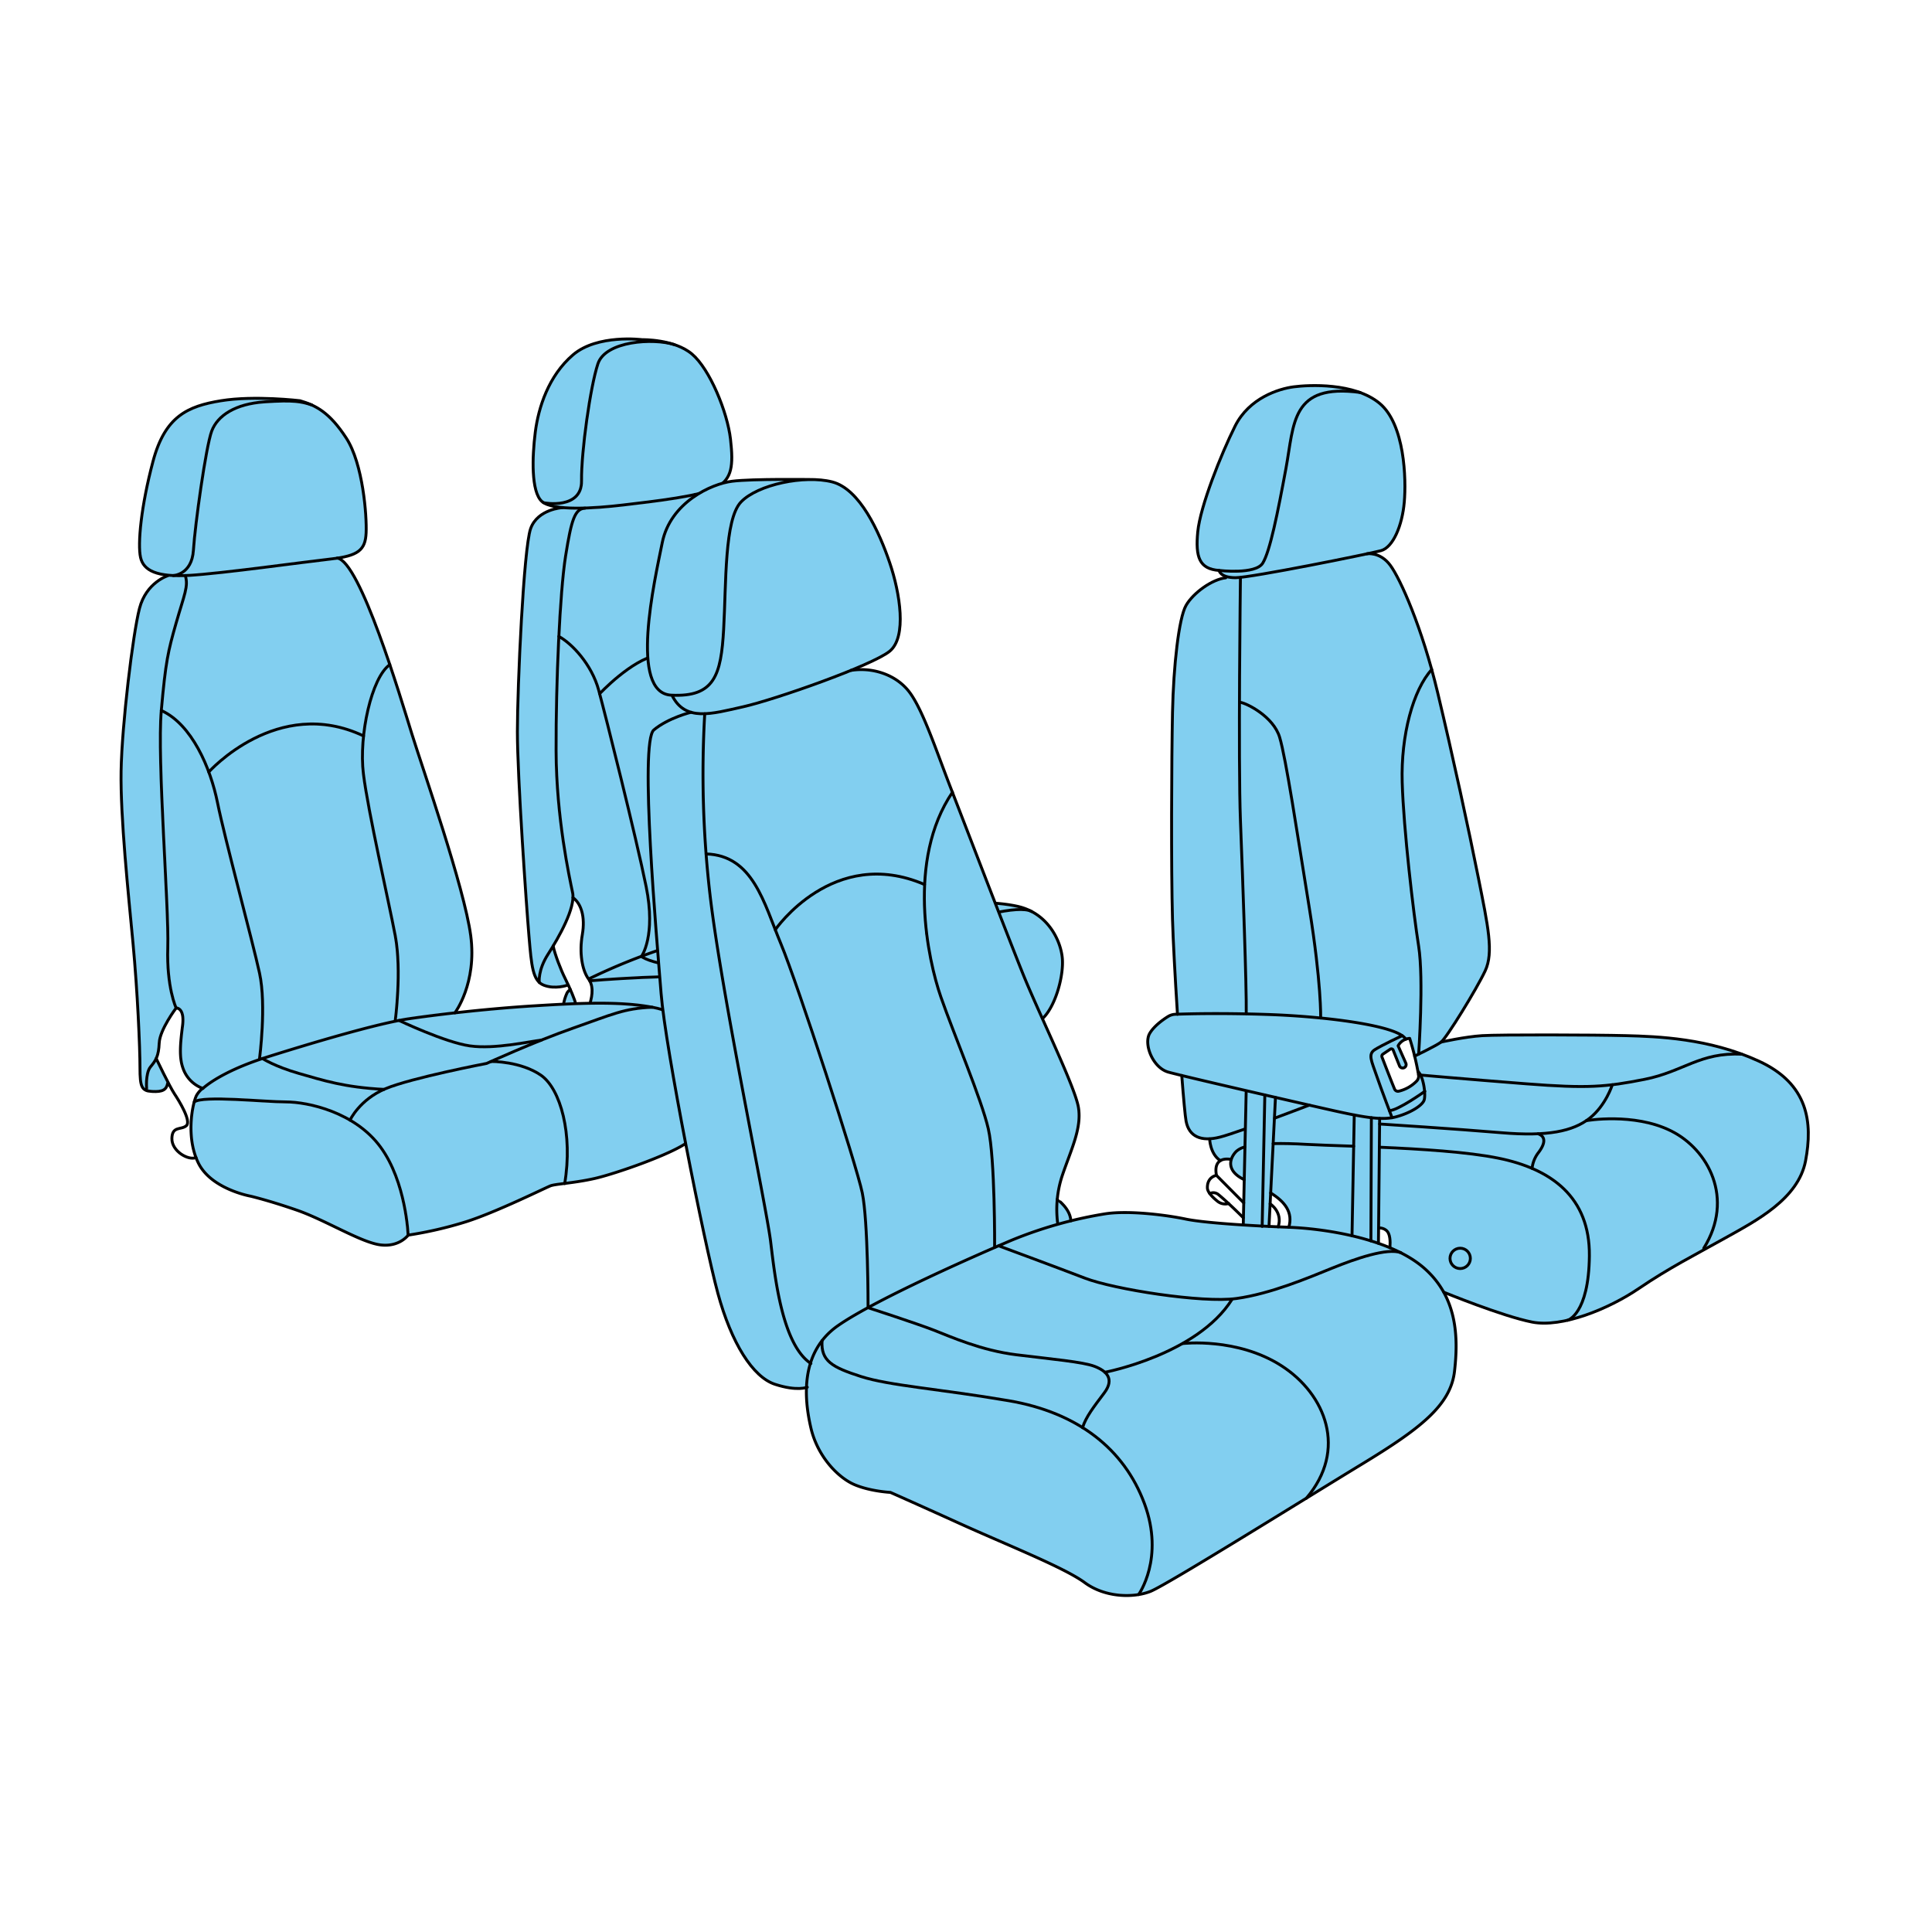 <svg viewBox="0 0 1000 1000" xmlns="http://www.w3.org/2000/svg" data-name="Layer 1" id="Layer_1"><defs><style>.cls-1{fill:#82cff0;}.cls-2{fill:none;stroke:#000;stroke-linecap:round;stroke-linejoin:round;stroke-width:1.5px;}</style></defs><path d="M101.52,569.26c5.07-1.73,19.47-.89,32.31-.13,5.59.33,10.86.64,14.2.64A71.19,71.19,0,0,1,181,578.93a36.7,36.7,0,0,1,15.51-14.62c-17.44-1.09-27.81-4.09-38.77-7.25l-3-.85c-11.46-3.28-17.7-6.92-18.94-7.69-15.15,5-24.91,10.67-29.87,14.82,0,.11-1.58.77-1.15.74a11.86,11.86,0,0,0-2.5,3.3A15.87,15.87,0,0,0,101.52,569.26Z" class="cls-1"></path><path d="M286.08,491.15c-.66,1.08-1.3,2.09-1.89,3-4.7,7.3-4.57,12.93-4.49,14.06a6.75,6.75,0,0,0,2,1.19c5.21,2,10.89.26,11.62,0-.42-.91-.85-1.81-1.27-2.65A94.07,94.07,0,0,1,286.08,491.15Z" class="cls-1"></path><path d="M295,513.1a3.48,3.48,0,0,0-.85.94,21.2,21.2,0,0,0-1.7,5.12c1.61-.08,3.21-.14,4.78-.2A42.85,42.85,0,0,0,295,513.1Z" class="cls-1"></path><path d="M295.81,462.17l-.31-1.51c-2-9.68-8.14-39.12-8.25-72.08s1.76-81,4.94-100.94c2.34-14.68,4-21.54,7.28-24h-.73c-2.63,0-5.14-.09-7.44-.29-.93.06-12.78,1.08-16.11,10.51-3.58,10.13-6.81,80.92-6.81,104.89,0,23.72,4.74,91.17,6,105.83l0,.41c.94,11.31,1.53,18.34,4.14,22,.08-2.44.8-7.34,4.69-13.4C287.55,486.79,297.47,470.22,295.81,462.17Z" class="cls-1"></path><path d="M208.42,528.42c5.58,2.57,24.18,10.86,34.9,12.37,9.86,1.38,23.1-.81,31-2.11,2.42-.4,4.34-.72,5.71-.87,5.49-2.2,11.19-4.38,16.55-6.26,3.42-1.19,6.44-2.28,9.16-3.26,11.15-4,17.59-6.32,26.69-7.18a165.25,165.25,0,0,0-22-1.27c-10.5,0-22,.62-34.14,1.36-24.14,1.49-49.08,4.4-64.37,6.64C210.83,528,209.66,528.2,208.42,528.42Z" class="cls-1"></path><path d="M131.69,382.81a87.37,87.37,0,0,0-23,16.91,105.61,105.61,0,0,1,4.46,15.72c2,10,7.26,30.52,12.34,50.34,4,15.61,7.78,30.36,9.4,37.82,3.37,15.53.47,40.57.05,44l2.83-.93c14.19-4.47,46.33-14.35,66.23-18.53,0-.26,3.37-25.79,0-43.61-1.12-6-3-14.8-5.18-25-4.32-20.35-9.7-45.68-11.33-58.93a89.2,89.2,0,0,1,.09-19.24C164.92,370.68,144.69,376.25,131.69,382.81Z" class="cls-1"></path><path d="M95.24,552.64a16.59,16.59,0,0,0,9.61,10.07c4.84-4.17,14.24-9.71,28.93-14.74a.49.49,0,0,1,0-.17c0-.27,3.57-27.54,0-44-1.62-7.43-5.39-22.17-9.39-37.78-5.09-19.83-10.34-40.34-12.35-50.39-3.43-17.15-12.82-39.55-28-47-1.19,15.18.4,46.84,1.8,74.84,1,20.52,1.91,38.23,1.62,46.87-.63,18.52,3.35,29,4.14,30.83a3.51,3.51,0,0,1,2.07,1.11c1.48,1.58,2,4.49,1.43,8.67C93.89,540.1,93.23,547,95.24,552.64Z" class="cls-1"></path><path d="M322.75,261.07l2.31-.27c10.47-1.23,24.5-2.89,34.69-5.13h.05c5.06-1.11,9.17-2.37,11.42-3.8,6.69-4.24,8.07-9.43,6.38-24.17-1.58-13.83-9.23-35.75-18.42-43.52a31,31,0,0,0-9.63-5.62c-11.19-3.39-36.06-2.72-40.08,9.75-3.8,11.76-8,46.06-7.81,60.86.06,4.69-2.22,7.41-5.84,9.48-3,1.72-7.28,2-10.31,2-.3,0-1.3.71-1.59.7C290.86,263.11,305.36,263.13,322.75,261.07Z" class="cls-1"></path><path d="M378,505.76a49.55,49.55,0,0,1,14.77,3.88,141,141,0,0,1,20.85-7.72c-1.44,0-3,0-4.69,0-19.12,0-51.75-1.52-59.2-1.88-11.51-.56-16.9-3.77-17.86-4.41-9.14,3.47-18.8,7.59-26.35,11.33l0,.06C310,506.68,355.11,503.09,378,505.76Z" class="cls-1"></path><path d="M340.36,339.63c-12.31,2.21-27.36,17.53-29.34,19.6,4.46,16.82,18.92,74.61,24,99.48,4.16,20.47.32,31.33-1.59,35.13,4.06-1.51,8-2.87,11.53-4,9.79-3.08,29-9,45.57-13.32,1-1.53,8.7-14.45,3.14-41.13-2.95-14.15-6.59-28.29-9.81-40.76-3.31-12.85-6.17-23.95-7.1-30.7a92.17,92.17,0,0,1,0-19.87C370.83,341.28,353.26,337.32,340.36,339.63Z" class="cls-1"></path><path d="M304.84,506c7.69-3.81,17.57-8,26.89-11.55,1.09-1.79,6.79-12.57,2.13-35.52-5.3-26.1-21-88.47-24.55-101.62-3.3-12.09-12.34-22.67-19.53-26.94-.93,19.36-1.42,40.83-1.37,58.19.1,32.84,6.22,62.2,8.23,71.84l.31,1.51a11.36,11.36,0,0,1,.2,2.46c4.55,3.47,6.36,10.72,4.83,19.5C300.49,492.5,301.64,501.29,304.84,506Z" class="cls-1"></path><path d="M418.61,500.58A106,106,0,0,1,439,497.51c1.63-.67,12.87-5.28,27.18-10.53a169.26,169.26,0,0,1-28.59,2.38,140.69,140.69,0,0,1-22.17-1.58c-10.1-1.7-21.91-9.2-23.71-10.37-16.7,4.32-36.45,10.41-46.4,13.55-3.69,1.16-7.8,2.59-12,4.18,1.94,1,7.17,3.32,16.51,3.77,9,.44,54.54,2.56,68.84,1.67Z" class="cls-1"></path><path d="M325.13,261.67l-2.31.27c-6.3.74-13.24,1.38-19.72,1.59a.48.48,0,0,1-.24.07c-4.65.28-6.43,4.81-9.53,24.22-1.46,9.18-2.65,24.35-3.49,41.27,7.48,4.18,17.13,15.26,20.59,27.94.07.27.15.58.24.9,3.32-3.43,17.4-17.27,29.49-19.44,13.06-2.34,30.22,1.46,36.73,4.36,1.32-12.08,4.64-25,10.79-31-2.78-9.05-5.26-17.25-6.91-22.74-5.51-18.33-12.6-29.26-21.07-32.51C349.42,258.8,335.53,260.44,325.13,261.67Z" class="cls-1"></path><path d="M377.87,363.79c.93,6.68,3.78,17.74,7.08,30.56,3.22,12.48,6.87,26.64,9.82,40.81,5,24.19-.49,37.08-2.66,40.95,7.58-1.95,14.49-3.51,19.53-4.25,1.58-.23,3.24-.44,5-.63,1-1.67,7.88-13.55,6.42-37.53-1.45-23.74-11.71-51.6-17.84-68.25q-1-2.71-1.85-5.06c-3.78-10.41-10-30.22-15.27-47.32C378.76,323,376.14,351.24,377.87,363.79Z" class="cls-1"></path><path d="M296.59,257.47c2.6-1.88,3.89-4.77,3.84-8.58-.2-14.88,4.56-49,8.49-60.78,2.46-7.41,12.79-11,23-11.76a65,65,0,0,0-6.77-.33c-7.79,0-20.22,1.22-28.23,8.08-13.95,12-18.1,30-19.33,39.7-1.79,14.08-1.88,30.76,3.23,35.32a6.7,6.7,0,0,0,.7.52C282.58,259.94,291.38,261.24,296.59,257.47Z" class="cls-1"></path><path d="M188.74,380.85a.69.69,0,0,1,0,.28,86.78,86.78,0,0,0-.05,19.26c1.62,13.2,7,38.5,11.32,58.83,2.17,10.25,4.05,19.1,5.18,25.07,3.17,16.78.46,40.28.06,43.58,2.39-.49,4.59-.89,6.54-1.17,6.36-.94,14.41-2,23.37-3,1.29-1.85,11-16.6,7.94-39.33-2.63-19.59-16.76-62.52-25.21-88.16-2.19-6.66-4.08-12.41-5.26-16.21-.4-1.26-.86-2.76-1.39-4.47-2.1-6.84-5.61-18.23-9.76-30.53C195.45,350,190.4,365.26,188.74,380.85Z" class="cls-1"></path><path d="M339.34,522.3c-.6-.13-1.23-.24-1.84-.36-11.85.43-18,2.63-31.36,7.44-2.72,1-5.74,2.07-9.17,3.27-14.75,5.16-32.17,12.68-40.27,16.26,5.14.25,15.77,1.76,23.5,7.07,11,7.57,16.56,32,12.72,55.93,4.06-.52,9.34-1.24,14.81-2.47,11.12-2.52,39.6-12.51,47.68-18.62s10-27.86,9-37.53C363.58,544.25,357.21,526.14,339.34,522.3Z" class="cls-1"></path><path d="M377.84,506.91c-22.08-2.58-65.16.72-71.72,1.25,1.75,3.91.6,8.37.07,10.44l0,.12c11.69-.17,22.28.32,31.44,2.06a.78.78,0,0,1,.22,0c.59.12,1.18.22,1.76.35,18.53,4,25.12,22.68,26,32a70.52,70.52,0,0,1,.1,10.43l5.93,2.2c11,4.07,23.42,8.69,29.91,9.6,7.59,1.06,11.61-.87,12.54-1.4.28-2.49,2.22-21.25-1.11-35.13C409.77,525.53,402.88,509.83,377.84,506.91Z" class="cls-1"></path><path d="M148,570.92c-3.37,0-8.42-.29-14.26-.64-12.43-.73-29.37-1.72-32.68.44-1.86,6.95-3.07,20.53,2.17,31.17,6.44,13.08,26.35,16.76,26.55,16.8h0c.1,0,9.66,2.27,24,7.26a198.45,198.45,0,0,1,19.94,8.79c8.83,4.27,17.18,8.31,22.82,9.1,8.86,1.24,13.27-3.7,14-4.65-.13-2.46-1.72-28.18-14.17-45.16S160.69,570.92,148,570.92Z" class="cls-1"></path><path d="M279.55,556.93c-9.73-6.67-24.25-7-25.42-6.88l-2,.89-.14,0c-.38.07-38.94,7.5-52.22,13A36.46,36.46,0,0,0,182,579.52a52.18,52.18,0,0,1,15.45,13.83c12.12,16.54,14.11,41.14,14.37,45.37a204.62,204.62,0,0,0,29.47-6.93c12-3.84,29.73-12.14,38.26-16.13,2.74-1.28,4.56-2.13,5.19-2.38a40.42,40.42,0,0,1,7-1.21C296.06,585.76,289,563.4,279.55,556.93Z" class="cls-1"></path><path d="M467.05,501.63c-10.81-4.52-27.73-3-27.9-3h0c-20.41.86-40.21,9.41-45,11.62,12.95,6.45,17.53,18.07,20,28.33,3.18,13.29,1.62,30.92,1.19,35,2.62-.73,11.28-3.2,22.94-6.93,11-3.54,29.2-11.55,37.93-15.39,2.06-.91,3.52-1.55,4.24-1.85C485.35,514.1,475.87,505.32,467.05,501.63Z" class="cls-1"></path><path d="M199.34,563c13.12-5.49,50.53-12.75,52.38-13.11l2-.89h0c3.73-1.67,12.1-5.36,21.74-9.31l-.93.16c-6.16,1-15.54,2.57-24.11,2.57a52.62,52.62,0,0,1-7.25-.46c-12.27-1.72-34.57-12.14-36.68-13.14-19.57,3.85-53.62,14.32-68.34,19l-.89.29A84,84,0,0,0,155,555.09l3,.86c11.33,3.27,22,6.36,40.62,7.33Z" class="cls-1"></path><path d="M533.38,472.18c-12.34-5.73-75.63,19-90.79,25.11,5.63-.22,16.78-.12,24.91,3.28,13.57,5.67,17.94,20.63,14.13,48.43a34.13,34.13,0,0,1,4.05-.55,98.63,98.63,0,0,0,12.5-2c9.86-2.23,32.95-13.41,40-18.74s12-22.2,11.11-31.83C548.46,487.3,543.18,477.22,533.38,472.18Z" class="cls-1"></path><path d="M171.24,289.92c-4.29.48-11.08,1.35-19,2.35-17.85,2.28-42.31,5.4-54.15,6.1-.51,0-1,.05-1.48.07,1.07,4.23,0,7.78-2.44,15.77-.73,2.4-1.56,5.12-2.5,8.4-4.18,14.64-5.38,19.58-7.62,44.79,11,5.2,19.09,17.94,24.15,31.12a89.45,89.45,0,0,1,22.88-16.72c13.17-6.66,33.63-12.31,56.6-1.72,1.76-15.47,6.72-31.21,13.33-36.24-8.48-25-19.47-53.31-26.53-54.35C173.5,289.65,172.41,289.79,171.24,289.92Z" class="cls-1"></path><path d="M393.22,477c3.36,2.09,13.68,8.16,22.36,9.62,10.27,1.74,34,3.19,57.94-2.32,19.86-7,43.11-14.23,54.94-14.11-.69-.2-1.4-.39-2.13-.55-14.29-3.08-33.51-1.87-52.09-.7l-4.91.31c-6.63.41-13.42.72-20,1-14.11.64-27.43,1.25-37.53,2.73C407,473.71,400.43,475.18,393.22,477Z" class="cls-1"></path><path d="M110.13,223.32c-3.06,8.14-8.66,49.13-9.43,61.43-.49,7.81-4.2,11.18-7.18,12.64,1.44,0,3-.07,4.56-.17,11.8-.7,36.23-3.82,54.07-6.1,7.86-1,14.66-1.87,19-2.35,14.69-1.66,17.44-4.83,17.81-12.94.36-7.94-1.44-35.37-10.17-48.77-6.24-9.57-11.59-14.14-17.66-16.91-5.6-1.81-9.43-2.45-24.1-1.55C123.11,209.45,113.31,214.81,110.13,223.32Z" class="cls-1"></path><path d="M78.33,552.59c-2.27,2.77-2,10.07-1.77,11.46a12.42,12.42,0,0,0,2.26.28c5.55.31,6.87-1,7.45-3.77a.57.57,0,0,1,.11-.22c-2.17-4.18-4.55-9.07-5.57-11.18A25.19,25.19,0,0,1,78.33,552.59Z" class="cls-1"></path><path d="M81.83,539.82c.28-6.51,7.33-16.35,8.67-18.16-.84-1.95-4.88-12.35-4.24-31.35.29-8.59-.64-27.13-1.62-46.77-1.43-28.56-3-60.93-1.73-75.85,2.27-25.67,3.47-30.6,7.7-45.39.94-3.3,1.77-6,2.5-8.43,2.41-7.91,3.45-11.34,2.36-15.37-1,0-1.9.05-2.8.05s-2,0-2.93-.07h-.15c-.8,0-1.56-.09-2.3-.16a.49.49,0,0,1-.28.21,23.57,23.57,0,0,0-14.26,16.53c-3.49,13.56-9.08,60.14-9.49,84-.36,21,2.89,54.83,5.25,79.52.31,3.24.61,6.35.89,9.28C71.76,513,73,541.57,73,552.53c0,7.18.48,9.93,2.31,11-.26-2.57-.21-8.88,2.1-11.71C80.12,548.58,81.54,546.55,81.83,539.82Z" class="cls-1"></path><path d="M99.54,284.68c.78-12.35,6.42-53.55,9.5-61.76,3.36-9,13.52-14.6,27.88-15.48,2.8-.17,5.22-.28,7.32-.35-3.43-.19-7.41-.34-11.59-.34A116.21,116.21,0,0,0,114.51,208c-18,2.92-28.82,8.72-34.76,31-6.31,23.6-8,42.74-6.44,49.44,1.32,5.6,6.46,8.46,16.34,8.91C90.17,297.3,98.79,296.74,99.54,284.68Z" class="cls-1"></path><path d="M155.28,207.42s-23.55-2.82-40.87,0-29,8.05-35.22,31.4-8,42.87-6.44,49.72,8.45,10.26,25.36,9.26,58.78-6.85,73.07-8.46,17.91-4.63,18.32-13.48-1.61-35.83-10.27-49.12S163.53,209.83,155.28,207.42Z" class="cls-2"></path><path d="M89.65,297.9s9.67-.3,10.47-13.19,6.44-53.54,9.46-61.59S121.8,209,137,208s18.9-.18,24.44,1.62" class="cls-2"></path><path d="M86.84,298s-11.18,3.45-14.65,16.94-9.1,60.38-9.51,84.14,3.73,63.2,6.14,88.87,3.63,54.34,3.63,64.61.9,12.08,6.34,12.38,7.34-.91,8-4.23" class="cls-2"></path><path d="M235.45,524.25s11.51-15.2,8.19-40-24.76-86.05-30.49-104.47-26.8-89.44-38.61-90.91" class="cls-2"></path><path d="M76.1,564.51c-.31-.1-.94-9,1.78-12.28s4.23-5.44,4.53-12.38,8.76-18.12,8.76-18.12-5-10.56-4.33-31.4-5.6-97.22-3.35-122.58,3.45-30.5,7.68-45.29,6.46-18.91,4.74-24.56" class="cls-2"></path><path d="M91.17,521.73s4.52-.3,3.32,9.16-1.81,16.31.2,21.94A17,17,0,0,0,105,563.37" class="cls-2"></path><path d="M105,563.37c5.18-4.56,16.07-10.83,33-16.17,22.34-7.05,57.36-17.52,73.87-19.93s41.46-5.23,64.41-6.64,45.9-2.62,63.21,1.1,24.55,21,25.56,31.51-1,31.8-9.26,38-37.24,16.3-47.91,18.72-20.33,2.82-22.94,3.82-27.78,13.49-43.48,18.52a203.47,203.47,0,0,1-30.19,7s-4.63,6.44-14.7,5-28.38-12.88-42.87-17.91-24-7.25-24-7.25-20.33-3.62-27-17.11-3.07-30.81-1-35a13.4,13.4,0,0,1,3.23-3.75" class="cls-2"></path><path d="M291.72,519.68a22.16,22.16,0,0,1,1.87-5.9,5.71,5.71,0,0,1,1.6-1.6" class="cls-2"></path><path d="M305,506.57a316.41,316.41,0,0,1,40.09-16.17c20.15-6.35,51.73-15.79,66.61-18s36.88-2.47,57.57-3.74,41.56-2.95,57.17.41,22.49,17.31,23.4,26.75-3.88,26.71-11.33,32.34-30.6,16.67-40.22,18.85-15,1.86-17.38,2.77-28.36,12.84-42.52,17.38-23.79,7.17-23.79,7.17-4.09,2.89-13.17,1.62c-7.77-1.09-23.6-7.3-36.19-11.91" class="cls-2"></path><path d="M211.24,639.39s-1-27.58-14.3-45.7S159.3,570.35,148,570.35s-42.92-3.43-47.43,0" class="cls-2"></path><path d="M181.17,579.78s4.9-10.64,18.39-16.28,52.34-13.08,52.34-13.08,24.75-11.28,44.88-18.32,26.33-10.24,40.83-10.74" class="cls-2"></path><path d="M254,549.49c.5-.22,15.66-.08,25.93,7s16.65,30.73,12.35,56.13" class="cls-2"></path><path d="M135.85,547.88s6.34,4.15,19,7.77,23.52,7.16,43.87,8.21" class="cls-2"></path><path d="M206.55,528.19s23.81,11.36,36.69,13.17,31-2.34,36.93-3" class="cls-2"></path><path d="M80.84,547.88s7,14.61,9.42,18.24,8.84,14.09,6.23,16.5-7.4,0-7.52,6.65,8.59,11.53,12.49,9.89" class="cls-2"></path><path d="M134.34,547.88s3.63-27.46,0-44.16-18.11-70.05-21.74-88.17-13.34-40.66-29.11-47.8" class="cls-2"></path><path d="M204.59,528.19s3.42-25.68,0-43.8-14.09-64.21-16.5-83.93,4.19-49.85,13.67-56.43" class="cls-2"></path><path d="M108.07,399.57s35.5-39.8,80.1-18.65" class="cls-2"></path><path d="M332.41,175.82s-23.15-3-35.83,7.85S278.67,211,277.06,223.72s-2.22,30.8,3.42,35.83,27,3.63,42.27,1.81,41.47-4.7,48.71-9.29,8.26-10.63,6.65-24.72-10.71-36.29-19.93-44.09S332.41,175.82,332.41,175.82Z" class="cls-2"></path><path d="M281.28,260.16c.46.27,19.93,3.62,19.73-11.28s4.51-48.71,8.46-60.58,28.68-13.4,39.6-9.92" class="cls-2"></path><path d="M291.34,262.73s-13.08.65-16.7,10.91-6.84,81.73-6.84,105.08,4.69,90.58,6,105.88,1.88,23.14,7.72,25.36,12.1,0,12.1,0" class="cls-2"></path><path d="M279.14,508.53s-.88-6.22,4.56-14.68,14.29-24,12.68-31.8-8.44-38.65-8.55-73.47,1.91-81.93,4.93-100.85,4.81-24.39,10.06-24.7" class="cls-2"></path><path d="M416.94,471.77s8.27-11.73,6.66-38.1-13.89-57.37-19.73-73.47S386.16,305,381.33,288.91s-11.75-29.3-21.58-33" class="cls-2"></path><path d="M289.26,329.42c6.76,3.64,17,14.47,20.61,27.76s19.32,75.88,24.56,101.65S332,495.09,332,495.09s5.22,3.8,17.7,4.4,55.08,2.53,68.91,1.67" class="cls-2"></path><path d="M390.86,477s9.39-12.76,3.35-41.74S379.11,377,377.3,363.87s.93-42.37,11-51.91" class="cls-2"></path><path d="M310.38,359.07s16.4-17.59,29.88-20,31.56,1.87,37.12,4.66" class="cls-2"></path><path d="M305.44,519.25c.2-1.24,2.64-7.83-.79-12.49s-4.85-13.71-3.24-23-.65-16.13-4.85-19.14" class="cls-2"></path><path d="M297.79,519.25c.2-.84-3-8.29-5.23-12.71s-5.42-12.68-6.24-16.91" class="cls-2"></path><path d="M414.62,574.36s2.54-20.52-1.09-35.62-11.47-29.59-35.63-32.41-72.68,1.33-72.68,1.33" class="cls-2"></path><path d="M392.75,510.28s22.59-11.19,46.35-12.2c0,0,81.1-33.49,94.8-26.31" class="cls-2"></path><path d="M439.1,498.08s17.11-1.61,28.18,3,18.25,16.29,13.65,48.71" class="cls-2"></path><path d="M391.78,476.79s13,8.61,23.7,10.42,34.8,3.1,58.39-2.38" class="cls-2"></path><path d="M709.81,578h.07a38.12,38.12,0,0,0,10,.09c-1-2.71-5.68-15-7.89-21.46-.36-1-.71-2-1-2.91-1.93-5.39-3.09-8.65.39-10.86,3.12-2,10.95-5.74,13.45-6.93-6.22-3.68-22.48-6.71-41.19-8.58h-.09c-9-.9-18.47-1.52-27.71-1.83-24.33-.8-41.27-.33-47.42-.09a7.38,7.38,0,0,0-3.6,1.11c-2.51,1.57-7,4.76-9.27,8.53-1.39,2.35-1.27,6.23.3,10.14,1.88,4.65,5.36,8.19,9.09,9.22,8.05,2.24,62.73,14.82,82.74,19.32C697.44,576,704.41,577.41,709.81,578Z" class="cls-1"></path><path d="M699.33,639l.84-45.3-6.89-.25c-7.08-.24-13.2-.45-17.17-.69-6.3-.38-11.9-.51-16.67-.41l-1.25,24.81c8.17,5.17,11.21,10.78,9.52,17.57A178.27,178.27,0,0,1,699.33,639Z" class="cls-1"></path><path d="M713,642.91l.62-63.59c-1.06-.05-2.16-.13-3.32-.25l-.24,62.87C711.05,642.25,712,642.58,713,642.91Z" class="cls-1"></path><path d="M637,599.6a11.15,11.15,0,0,1,2.43-3.85,10.64,10.64,0,0,1,4.52-2.46l.18-8.31c-5.89,2.06-10.1,3.43-12.51,4a28.57,28.57,0,0,1-5,.86c.12,1.6.84,7.35,5.06,10.31A8.68,8.68,0,0,1,637,599.6Z" class="cls-1"></path><path d="M644.11,584h0l.41-19c-12.54-2.91-24.6-5.74-32.33-7.61,1,12.41,1.73,20.54,2.18,22.9.62,3.31,2.07,5.72,4.33,7.16,2.95,1.88,7.2,2.12,12.64.73C633.78,587.47,638.07,586.08,644.11,584Z" class="cls-1"></path><path d="M709.34,579c-2.38-.28-5-.71-7.91-1.26l-1.14,61.58c3,.7,5.92,1.49,8.81,2.37Z" class="cls-1"></path><path d="M660.16,578.13c7-2.59,13.15-4.94,15.88-6l-15.4-3.52Z" class="cls-1"></path><path d="M700.47,577.51c-3.8-.74-8.1-1.67-13-2.79l-9.7-2.19c-1.1.42-8.78,3.36-17.63,6.65l-.61,12.24c4.78-.09,10.38.05,16.67.42,4,.24,10.08.45,17.15.69l6.88.24Z" class="cls-1"></path><path d="M644,633.58c2.9.19,5.87.36,8.83.51l1.34-67-8.68-2Z" class="cls-1"></path><path d="M659.68,568.4l-4.54-1-1.34,66.79,2.57.13Z" class="cls-1"></path><path d="M777.21,586.78c-22.15-1.87-58.11-4.19-62.66-4.49l-.1,11c18.32.8,44.44,2.24,61.14,5.64a91.17,91.17,0,0,1,17,5.1,16.52,16.52,0,0,1,3.13-7.53c2.25-2.86,3.22-5.35,2.75-7a3.59,3.59,0,0,0-2.42-2.22c-1.5.07-3,.1-4.66.1C787.07,587.43,782.38,587.21,777.21,586.78Z" class="cls-1"></path><path d="M644.55,524.3c.24-15.57-2.22-80.06-3-99.56-1.16-29.81-.08-119,0-125.37-.87.09-1.57.13-2.07.13A17.82,17.82,0,0,1,635,299a.47.47,0,0,1-.42.52c-6.63.71-16.45,7.54-20.21,14.06-3.49,6.06-6.42,29.24-7,55.12-.51,24.35-.74,81.36,0,107.21.29,10.24,1.22,27.92,2.54,48.56C615.82,524.25,627.87,524,644.55,524.3Z" class="cls-1"></path><path d="M833.83,562a134.59,134.59,0,0,1-15.56.85c-7.49,0-16.36-.48-28.52-1.43-26.63-2.08-47.5-3.89-53.67-4.44a26.27,26.27,0,0,1,1.71,7.49.28.28,0,0,1,.1.09.47.47,0,0,1,0,.6,13,13,0,0,1-.29,4.47c-1.11,3-7.4,6.84-14.63,8.83-.72.2-1.47.35-2.22.48h0l-.17,0h0a29.45,29.45,0,0,1-4.85.38l-1.07,0,0,2c4.31.28,40.48,2.62,62.73,4.49s36.19-.38,45.08-7.3C829.44,573,832.93,564.5,833.83,562Z" class="cls-1"></path><path d="M722.67,577.56c7.65-2.11,13.11-5.85,14-8.24a10.2,10.2,0,0,0,.3-3.48c-2.93,2-12.67,8.67-17.14,9.43l1,2.71Q721.77,577.8,722.67,577.56Z" class="cls-1"></path><path d="M732.77,546.89c.62,2.55,1.16,5,1.61,7.47a6.46,6.46,0,0,1,1.21,1.63c5.36.48,26.72,2.34,54.24,4.49,31.47,2.46,40.83,1.76,61.34-2.29,7.91-1.57,14-4.09,19.88-6.52,8.2-3.4,16-6.62,27.48-6.61-22.43-7.61-44.29-8.19-56.88-8.53-16-.43-65.17-.58-74.41,0a167.7,167.7,0,0,0-21.16,3.3C743.46,541.69,734.68,546,732.77,546.89Z" class="cls-1"></path><path d="M725.74,536.6c-1.57.74-10.58,5-13.89,7.12-2.83,1.8-1.94,4.28,0,9.73.32.9.67,1.87,1,2.92,1.67,4.9,4.73,13.1,6.57,18,4.29-.52,15.31-8.16,17.41-9.64a25.08,25.08,0,0,0-1.89-7.8l-.21,0a4.19,4.19,0,0,1-1.09,2.93c-2.31,2.52-5.22,4.2-9.45,5.43a2.5,2.5,0,0,1-.66.09,2.39,2.39,0,0,1-2.2-1.48c-2-4.91-5.5-13.94-6.52-16.59a1.75,1.75,0,0,1,.66-2.08l3.83-2.59a1.48,1.48,0,0,1,1.26-.19,1.5,1.5,0,0,1,.93.86l3.28,8.2a1.31,1.31,0,0,0,1.83.66,1.3,1.3,0,0,0,.57-1.67l-4-9a.48.48,0,0,1,0-.45,8.59,8.59,0,0,1,3.65-3.39A6.22,6.22,0,0,0,725.74,536.6Z" class="cls-1"></path><path d="M707.38,286.17h.07c3.57-.77,6.14-1.36,7.19-1.65,5.72-1.6,10.64-12,11.7-24.67,1.08-13-.15-40.46-12.63-50.77a33.4,33.4,0,0,0-9.79-5.46c-31.09-4.16-33.48,11.19-36.5,30.63-.41,2.65-.84,5.4-1.35,8.17-4,21.53-8.19,43.07-12.11,49.34-2.27,3.64-9.52,4.41-15.29,4.41-3,0-5.67-.21-6.95-.34.59,1,2.39,2.72,7.78,2.72C646.2,298.54,689.44,290,707.38,286.17Z" class="cls-1"></path><path d="M653.15,291.24c3.82-6.13,8-27.57,12-49,.51-2.75.94-5.49,1.35-8.14,1.5-9.63,2.91-18.73,7.94-24.67s12.9-8.17,24.87-7.26c-13.2-3.43-27.46-1.79-29.61-1.52-3.56.46-21.75,3.59-30,20.07-7.28,14.56-18,41.61-19.27,54.52-.81,8.45-.13,13.28,2.28,16.13,1.72,2,4.37,3.13,8.32,3.42h0C631.22,294.8,649.59,296.93,653.15,291.24Z" class="cls-1"></path><path d="M726.25,404.89c.73,25,5.94,68.48,8.52,84.8,2.47,15.59.43,49.39.06,55.12A111.56,111.56,0,0,0,745.6,539c2.57-1.87,18-26.9,22.68-36.7,4.25-9,1.71-21.64-2.9-44.65l-.65-3.22c-4.51-22.58-12.42-59.61-21.07-95.82q-1.36-5.7-2.83-11.05C731.54,358.31,725.57,381.66,726.25,404.89Z" class="cls-1"></path><path d="M655.83,524.6c8,.26,17.66.87,27.27,1.81,0-3.13-.21-21.31-5.88-56.45-1.18-7.28-2.34-14.53-3.46-21.58-5-31.08-9.24-57.92-11.88-66.67-3.21-10.6-16.67-17.2-19.86-17.73-.08,23.68,0,47.79.51,60.72.77,19.51,3.22,84,3,99.62Q650.42,524.42,655.83,524.6Z" class="cls-1"></path><path d="M707.58,287.11c-16.24,3.5-53,10.75-65.05,12.15,0,2.88-.4,32.81-.51,63.77h.1c3.25.49,17.34,7.36,20.68,18.4,2.66,8.81,7,35.68,11.91,66.8,1.12,7,2.28,14.3,3.46,21.58,5.74,35.56,5.91,53.81,5.89,56.7,18,1.82,35.73,4.86,42,9.15l.06,0a6.92,6.92,0,0,1,1.72,1.61,8.07,8.07,0,0,1,1.8-.33.47.47,0,0,1,.5.34c.92,3,1.71,5.83,2.41,8.62l1.3-.64c.24-3.5,2.54-39.34,0-55.46-2.59-16.34-7.8-59.91-8.53-84.93-.69-23.79,5.56-47.76,15.24-58.47C733,319.06,723.84,299,719.16,292.79,714.24,286.23,707.93,287.06,707.58,287.11Z" class="cls-1"></path><path d="M686.64,741.32c-1.95-13.22-10.57-25.62-23.64-34-22.51-14.45-50.33-11.46-50.61-11.42a.69.69,0,0,1-.24,0c-17,9.6-35.2,13.87-39.31,14.75a6.81,6.81,0,0,1,1.5,2.63c.67,2.34-.13,5-2.36,8l-1.12,1.49c-4.77,6.35-8.24,11-9.93,16a77.55,77.55,0,0,1,31.86,39.38c9.18,24.69.1,42.38-2.43,46.58a28.38,28.38,0,0,0,5.06-1.45c6.51-2.6,47.33-27.71,80.41-48.06C684.64,764.81,688.37,753.12,686.64,741.32Z" class="cls-1"></path><path d="M591.88,778.4a76.51,76.51,0,0,0-31.67-39h0a.44.44,0,0,1-.2-.13c-10.64-6.63-23.36-11.26-38-13.73-14.05-2.38-26.57-4.08-37.61-5.59-16.75-2.27-30-4.08-39-7-14.06-4.53-20.52-7.69-20.44-17.52a36,36,0,0,0-4.94,9.93.46.46,0,0,1,.09.62.44.44,0,0,1-.35.2,47.58,47.58,0,0,0-1.87,11.36.48.48,0,0,1,.39.28.47.47,0,0,1-.25.63l-.17.07A79.67,79.67,0,0,0,420.19,739c3.48,14.92,14,25.51,22.3,29,8.1,3.43,18.3,4,18.4,4l.17,0c.11.05,11.82,5.15,35.88,16.06,6.64,3,13.77,6.12,20.66,9.11,18.75,8.16,36.46,15.87,44.16,21.55,8,5.93,18.84,7.44,27.32,6.13C590.34,823,601.7,804.8,591.88,778.4Z" class="cls-1"></path><path d="M368.5,351.82c3.73-5.59,4.9-14.15,5.58-26.15.27-4.78.44-9.86.62-15.24.72-21.44,1.47-43.62,8.54-51,5-5.18,15.06-9.13,25.54-10.84-11,0-23.64.18-29.81.95-11.68,1.46-31.7,11.27-35.72,31.4-.25,1.22-.53,2.59-.83,4.08-3.86,18.83-11.89,58-2.23,70.48a9.48,9.48,0,0,0,7.29,3.81h.21a.53.53,0,0,1,.25,0C358.38,359.8,364.73,357.47,368.5,351.82Z" class="cls-1"></path><path d="M357.92,368.25c6.25,1.77,14.24-.06,23.4-2.15l3.17-.73c15.81-3.54,66.74-21.33,75.74-28.67,8.26-6.73,5.87-27.6-.15-45.3-4.74-13.9-14.85-37.77-29.44-41.51-14.37-3.67-38.37,1.59-46.7,10.24-6.82,7.08-7.59,30.06-8.28,50.34-.18,5.38-.35,10.46-.62,15.26-.69,12.16-1.89,20.86-5.74,26.62s-10.31,8.32-20.69,8c2.35,4.37,5.44,6.75,9.14,7.85A.34.34,0,0,1,357.92,368.25Z" class="cls-1"></path><path d="M398.63,644.53l-.21-1.72c-.83-6.82-4.46-25.84-9.06-49.93-7.81-40.91-18.5-96.94-22.31-129.47-.85-7.33-1.52-14.49-2-21.38v0h0a544.59,544.59,0,0,1-.75-72.11l-.56,0a22.15,22.15,0,0,1-6-.74c-1.05.27-12,3.16-19,9-6.69,5.58.5,93.93,3.21,127.19.28,3.43.53,6.43.72,8.89,2.19,27.77,22,127.86,29.34,155,7,25.62,17.91,43.13,29.29,46.84,9,2.92,14,2.15,15.71,1.72a49.51,49.51,0,0,1,2-12C404.83,695.81,401,663.77,398.63,644.53Z" class="cls-1"></path><path d="M746.9,669.05a45.88,45.88,0,0,0-10.11-12.39,58.47,58.47,0,0,0-12-7.84c-5.51-1.89-17.31.8-35.08,8l-2.3.93c-12.19,5-30.6,12.45-47.33,14.82-.62.09-1.29.17-2,.23,0,0,0,0,0,.06-5.8,9.19-14.7,16.38-24.11,21.92,6.42-.41,30-.88,49.56,11.7,13.31,8.55,22.08,21.19,24.07,34.69,1.66,11.27-1.55,22.43-9.29,32.44,10.12-6.23,19.61-12.06,26.69-16.37,30.59-18.61,45.49-30.47,47.44-47.57,1.43-12.51,1.76-27.5-5.53-40.63Z" class="cls-1"></path><path d="M910,549.6c-2.85-1.3-5.72-2.46-8.59-3.51-12.93-.61-21.23,2.83-30,6.46-5.93,2.46-12.06,5-20.07,6.58-6.19,1.23-11.38,2.14-16.46,2.77-.61,1.77-4.17,11.32-11.93,17.38l-.05,0c6.17-.77,26-2.4,42.11,5.55A44.44,44.44,0,0,1,887.88,612c3.21,11.28,1.33,23-5.43,34,3.39-1.86,6.9-3.78,10.48-5.78l2.55-1.42c15.63-8.71,35.09-19.54,38.61-38.08C937.1,584.89,937.88,562.32,910,549.6Z" class="cls-1"></path><path d="M881.46,645.82c6.76-10.85,8.66-22.46,5.49-33.57a43.42,43.42,0,0,0-22.35-26.52c-18.41-9.09-41.82-5.47-43.36-5.22-5.79,3.91-13.25,6.09-23.36,6.72a3.81,3.81,0,0,1,1.48,2.06c.72,2.49-1.19,5.64-2.92,7.84a15.93,15.93,0,0,0-3,7.33c19.87,8.64,29.84,23.91,29.66,45.57-.17,21.11-5.51,29.15-8.9,32.13A116.67,116.67,0,0,0,848,666.52c11.84-8.06,22.45-13.9,33.65-20h0A.48.48,0,0,1,881.46,645.82Z" class="cls-1"></path><path d="M775.39,599.92c-16.61-3.39-42.66-4.83-60.95-5.63l-.4,40.79a5.67,5.67,0,0,1,5.1,3.12c1.12,2.45.87,6.2.76,7.33,1.79.75,3.54,1.55,5.22,2.39l.16.06a.39.39,0,0,1,.17.11,58.73,58.73,0,0,1,12,7.85,46.47,46.47,0,0,1,10.27,12.55c2.44,1,30.87,12.5,45.45,15.35,5.23,1,11.54.54,18.22-1,1.19-.47,10.59-5,10.82-32.85C822.4,623.14,806.66,606.28,775.39,599.92Zm-19.6,57.17a5.75,5.75,0,1,1,5.75-5.75A5.76,5.76,0,0,1,755.79,657.09Z" class="cls-1"></path><path d="M637.57,603.35c.48,2.49,2.54,4.72,6,6.48l.34-15.52a9.19,9.19,0,0,0-3.79,2.1C638,598.61,637.14,601.07,637.57,603.35Z" class="cls-1"></path><path d="M755.79,646.55a4.79,4.79,0,1,0,4.79,4.79A4.79,4.79,0,0,0,755.79,646.55Z" class="cls-1"></path><path d="M384.7,366.31l-3.17.72c-5.84,1.34-11.35,2.59-16.31,2.82a543.63,543.63,0,0,0,.72,71.71c20.87.89,28.11,19.61,35.1,37.71.13.32.25.64.37,1a79.73,79.73,0,0,1,20.51-18.73c12.22-7.66,31.86-14.57,56.2-4.36C479,440.65,483,423.92,492.41,410l-.63-1.63c-1.71-4.4-3.4-8.9-5-13.26-5.58-14.91-10.85-29-16.24-36.31-7.3-9.91-20.19-12.83-29.79-11.34C421.78,355.18,395.59,363.87,384.7,366.31Z" class="cls-1"></path><path d="M518.2,644.8c5.59,2.08,30.45,11.32,43.53,16.32,14.41,5.5,60.24,13,78.21,10.51,16.61-2.35,34.95-9.82,47.1-14.76l2.3-.93c14.92-6.05,25.74-8.94,32.27-8.63-16.66-7.51-38.19-11-54.53-11.61-3.31-.12-6.76-.27-10.25-.44h0l-3.14-.15a.52.52,0,0,1-.36.16h0a.53.53,0,0,1-.37-.2c-3.15-.17-6.31-.35-9.4-.55h0c-12.56-.8-24.07-1.85-29.93-3.08a168.45,168.45,0,0,0-31.25-3.35,71.44,71.44,0,0,0-9.73.59,221,221,0,0,0-48.3,13.52C524.16,642.24,521.92,643.19,518.2,644.8Z" class="cls-1"></path><path d="M422.46,462.28a77.89,77.89,0,0,0-20.64,19c.91,2.33,1.83,4.68,2.79,7,8.33,20,39.08,114.07,42.17,129,2.8,13.53,3,52.44,3,58.72,20.72-11.2,49.7-24.14,64.53-30.6,0-3.57.08-46.51-3.25-61-2.28-9.91-9-27.26-15.47-44-3.46-8.94-6.73-17.39-9.11-24.16a162.81,162.81,0,0,1-8.43-58.06C454,447.9,434.53,454.73,422.46,462.28Z" class="cls-1"></path><path d="M366,442.53c.51,6.7,1.17,13.66,2,20.77,3.8,32.5,14.49,88.5,22.3,129.4,4.6,24.1,8.23,43.15,9.06,50l.21,1.72c2.29,19,6.11,50.49,19.73,60.42a37.54,37.54,0,0,1,5.75-11,.5.5,0,0,1,.19-.24,37.32,37.32,0,0,1,8.24-7.79,174.23,174.23,0,0,1,15.35-9.21c0-4.18-.12-45.16-3-59-3.09-15-33.8-108.9-42.12-128.88-1.23-3-2.42-6-3.57-9C393,461,386.16,443.45,366,442.53Z" class="cls-1"></path><path d="M487.41,515.89c2.37,6.75,5.64,15.2,9.09,24.13,6.5,16.81,13.22,34.18,15.52,44.16,3.25,14.19,3.29,55.12,3.28,60.83l1.35-.59.1,0c4.36-1.89,7-3,7.15-3.07a204.55,204.55,0,0,1,23.2-8,.52.52,0,0,1-.15-.27,51.85,51.85,0,0,1-.17-12.33s0,0,0-.06,0,0,0,0A56.56,56.56,0,0,1,549.48,608c.95-2.79,1.94-5.48,2.9-8.07,3.61-9.75,6.73-18.17,5.36-26.57-1.12-6.88-9.29-25.08-17.18-42.69-4.47-9.95-8.69-19.36-11.65-26.71-5.64-14-17.28-44.2-26.63-68.43-3.75-9.73-7.06-18.31-9.44-24.43C471.14,444.05,479.17,492.38,487.41,515.89Z" class="cls-1"></path><path d="M636.89,672.91c-1.74.12-3.66.18-5.72.18-21.27,0-57.28-6.3-69.78-11.07-14.1-5.39-41.89-15.71-44.47-16.67-13.92,6-44.65,19.65-66.39,31.38,4.84,1.58,25,8.17,32.84,11.23l3.9,1.56c9.18,3.69,23,9.26,38.89,11.21,4,.49,7.87.94,11.57,1.38,13.55,1.57,24.25,2.82,29,4.67a17.83,17.83,0,0,1,5.27,3C575.48,709.07,619.51,699.61,636.89,672.91Z" class="cls-1"></path><path d="M547.9,632.88a.53.53,0,0,1,0,.22c2-.55,3.94-1.07,5.86-1.55-.24-3.22-2.29-6.53-6.08-9.83A49.69,49.69,0,0,0,547.9,632.88Z" class="cls-1"></path><path d="M445.71,712c8.92,2.87,22.11,4.67,38.81,6.94,11.05,1.51,23.57,3.21,37.64,5.59,14.57,2.46,27.27,7,37.93,13.6,1.76-5.06,5.25-9.7,10-16l1.12-1.48c2-2.73,2.79-5.15,2.2-7.19-.65-2.29-3-4.24-7-5.79-4.65-1.81-15.83-3.11-28.78-4.62-3.7-.43-7.59-.88-11.58-1.37-16-2-29.91-7.57-39.13-11.28-1.4-.56-2.7-1.09-3.89-1.55-8.52-3.31-31.41-10.77-33.65-11.5A172.45,172.45,0,0,0,434,686.55a37.48,37.48,0,0,0-8.06,7.54C425.31,704.37,431.5,707.46,445.71,712Z" class="cls-1"></path><path d="M421,248.22c-1,0-31.36-.47-42.06.87S347,260,342.78,280.87c-4,19.82-17.32,77.86,4.68,78.95,22.39,1.11,25.76-10.37,27.1-34.12s.33-56.87,9-65.9,32.78-14.05,47.17-10.37,24.42,26.09,29.77,41.81,9,38.47,0,45.83S401,362.16,384.59,365.84s-29.94,7.86-36.79-6" class="cls-2"></path><path d="M357.7,368.67s-11.75,2.86-19.27,9.13,1.5,107.89,3.76,136.49,22.33,129.21,29.36,155.05,18.06,43.41,29.6,47.17,16.7,1.51,16.7,1.51" class="cls-2"></path><path d="M364.77,369.44a543.47,543.47,0,0,0,2.76,93.92c6,51.43,29.11,160.82,31.36,179.39s6,53.19,20.83,63" class="cls-2"></path><path d="M547.43,633a55.5,55.5,0,0,1,2.5-24.83c4.52-13.3,10-24.09,8.28-34.88s-20.57-48.92-28.85-69.5-29.61-76.27-37.13-95.59S477.93,368,470.9,358.48,451.24,345.25,440.5,347" class="cls-2"></path><path d="M365.49,442c24.3.73,29.89,25.35,38.67,46.43s39.14,114.41,42.15,129,3,58.43,3,59.43c0,0,24.84,8.06,33.88,11.57s24.58,10.54,42.9,12.8,34.46,3.68,40.48,6,10.53,6.36,5,13.72-9.46,12.37-11.25,18" class="cls-2"></path><path d="M514.81,645.67s.25-46.07-3.26-61.38S493.73,535.37,487,516.05s-17.87-70.79,6-106" class="cls-2"></path><path d="M401.28,481.22s30-43.74,77.26-23.4" class="cls-2"></path><path d="M460.87,772.46s-10.29-.5-18.57-4-19.07-14.3-22.58-29.36-5.77-39.14,14-52.94,74.26-37.63,90.32-44.4a219.65,219.65,0,0,1,48.42-13.55c12.3-1.76,31.62.75,41.15,2.76s33.87,3.51,53.44,4.26,52.69,6,70,21.08,17.82,35.88,15.81,53.44-17.56,29.61-47.67,47.92-100.86,62.47-109.64,66-23.59,3.26-34.12-4.52-40.4-19.57-64.74-30.61S460.87,772.46,460.87,772.46Z" class="cls-2"></path><path d="M589.35,825.33s13.52-18.74,3-47.1S557.71,731.07,522.08,725s-61.72-7.77-76.52-12.54-20.79-8-20.05-18.55" class="cls-2"></path><path d="M612.34,695.4s28-3.22,50.92,11.5,34.32,43.54,12.89,68.6" class="cls-2"></path><path d="M516.89,644.83s29.78,11,44.67,16.74,60.72,13,78.45,10.53,37.13-10.7,49.51-15.72,28.53-10.56,35.59-8" class="cls-2"></path><path d="M571.89,710.29s47.71-9.07,65.77-37.68" class="cls-2"></path><path d="M733.93,554.61c2.86,2.34,4.18,12.12,3.17,14.88s-7,6.52-14.3,8.53-16.31.5-35.27-3.77-74.62-17.06-82.75-19.31-12.95-14.56-9.68-20.08c2.27-3.84,6.85-7.08,9.43-8.69a7.86,7.86,0,0,1,3.83-1.18c5.61-.22,22.81-.73,47.45.09,30.36,1,67.87,5.77,71.81,12.81" class="cls-2"></path><path d="M715.3,547.1c1.11,2.88,4.5,11.71,6.51,16.57a1.91,1.91,0,0,0,2.29,1.11,19,19,0,0,0,9.22-5.29,3.69,3.69,0,0,0,.92-3.13,145.74,145.74,0,0,0-4.58-18.9,7.45,7.45,0,0,0-6,3.84l4,9a1.78,1.78,0,0,1-.78,2.29h0a1.79,1.79,0,0,1-2.51-.9l-3.28-8.2a1,1,0,0,0-1.47-.45l-3.83,2.59A1.27,1.27,0,0,0,715.3,547.1Z" class="cls-2"></path><path d="M725.77,536.05s-10.5,4.92-14.17,7.26-1.68,5.86.83,13.21,8.1,22,8.1,22" class="cls-2"></path><path d="M737.5,564.86s-13.74,9.85-18.36,10" class="cls-2"></path><line y2="639.63" x2="699.8" y1="577.11" x1="700.96" class="cls-2"></line><line y2="642.27" x2="709.58" y1="578.52" x1="709.82" class="cls-2"></line><line y2="634.03" x2="643.51" y1="564.86" x1="645.02" class="cls-2"></line><line y2="634.78" x2="656.83" y1="568.02" x1="660.18" class="cls-2"></line><line y2="634.78" x2="653.3" y1="566.75" x1="654.67" class="cls-2"></line><line y2="643.55" x2="713.48" y1="578.9" x1="714.1" class="cls-2"></line><path d="M713.79,635.56s3.55-.16,4.91,2.84c1.26,2.76.69,7.4.69,7.4" class="cls-2"></path><path d="M547.25,620.71c0,.17,6.8,4.87,7,11.2" class="cls-2"></path><path d="M609.46,525c-1.21-18.83-2.25-37.87-2.57-49.05-.76-26.34-.5-83.24,0-107.23s3.26-48.82,7-55.35,13.55-13.55,20.58-14.3" class="cls-2"></path><path d="M644.27,584.41c-5.4,1.9-10.11,3.46-12.79,4.15-9.79,2.51-16.06-.23-17.57-8.27-.48-2.6-1.31-11.65-2.23-23.61" class="cls-2"></path><path d="M677.69,572s-8.23,3.16-17.91,6.75" class="cls-2"></path><path d="M631,295.26s.51,3.76,8.53,3.76,69-12.29,75.27-14,11-13.05,12.05-25.09.25-40.39-12.8-51.18-36.63-9.54-44.41-8.53-23.08,5.77-30.36,20.32-18.06,41.65-19.32,54.7S620.69,294.51,631,295.26Z" class="cls-2"></path><path d="M631,295.26s18.82,2.26,22.58-3.77,7.78-26.09,12.05-49.17,2.53-44,38.4-39.18" class="cls-2"></path><path d="M707.48,286.64s6.79-1.17,12.06,5.86,16.56,32.36,24.59,66,16.06,70.76,21.07,95.85,8,38.63,3.52,48.17-20.08,34.87-22.84,36.88-13.67,7.25-13.67,7.25" class="cls-2"></path><path d="M734.29,545.61s2.71-38.72,0-55.85-7.8-60.52-8.52-84.86,5.7-47.93,15.29-58.34" class="cls-2"></path><path d="M683.58,526.92s.43-17.9-5.89-57-12.09-77.53-15.35-88.31-17-17.57-20.29-18.07" class="cls-2"></path><path d="M642.05,299s-1.21,94.59,0,125.7,3.22,86.42,3,99.91" class="cls-2"></path><path d="M747.34,668.86s30.32,12.44,45.71,15.45,39.48-6.69,55.2-17.39,29.36-17.53,44.91-26.24,37.64-20,41.4-39.83,1.5-39.89-24.34-51.68-52.31-12.69-68.56-13.12-65.42-.57-74.45,0-21.33,3.33-21.33,3.33" class="cls-2"></path><path d="M657.7,617.45c7.44,4.64,11.61,10.06,9.4,17.77" class="cls-2"></path><path d="M644.27,593.69a10.17,10.17,0,0,0-4.51,2.39c-4,4.27-4.52,10.39,4.27,14.51" class="cls-2"></path><path d="M700.66,593.27c-10.47-.37-19.27-.64-24.52-.95-6.1-.36-12-.53-17.16-.4" class="cls-2"></path><path d="M811.36,683.38s11-3,11.3-33.35-19.57-45-47.17-50.58c-15.68-3.2-40.09-4.73-61.39-5.65" class="cls-2"></path><path d="M643.51,630.29s-7.5-7.58-12.88-12a4.09,4.09,0,0,0-3.78-.77l-.73.21" class="cls-2"></path><path d="M637.18,600.13s-9.55-2.31-7.54,8.24c0,0-4.86.68-4.69,6.53.06,2,2.26,4.45,5.14,6.8a6.4,6.4,0,0,0,4.57,1.47,5.17,5.17,0,0,0,1.23-.25" class="cls-2"></path><line y2="622.6" x2="643.76" y1="608.37" x1="629.64" class="cls-2"></line><path d="M657.41,623.09s6.68,4.24,4.17,11.91" class="cls-2"></path><path d="M626.12,589.46s.11,7.74,5.54,11.3" class="cls-2"></path><circle r="5.27" cy="651.34" cx="755.79" class="cls-2"></circle><path d="M714.1,581.78s39.31,2.51,63.15,4.52,36.88-.75,45.41-7.4,11.87-17.44,11.87-17.44" class="cls-2"></path><path d="M734.24,556.36s23.44,2.09,55.55,4.6,41.4,1.67,61.47-2.3,28.58-14.09,50.3-13" class="cls-2"></path><path d="M821.07,580.05s24.42-4.29,43.74,5.24,33.12,35,17.06,60.78" class="cls-2"></path><path d="M793,604.75a16.33,16.33,0,0,1,3.1-7.91c2.76-3.52,5-8.22,0-10" class="cls-2"></path></svg>